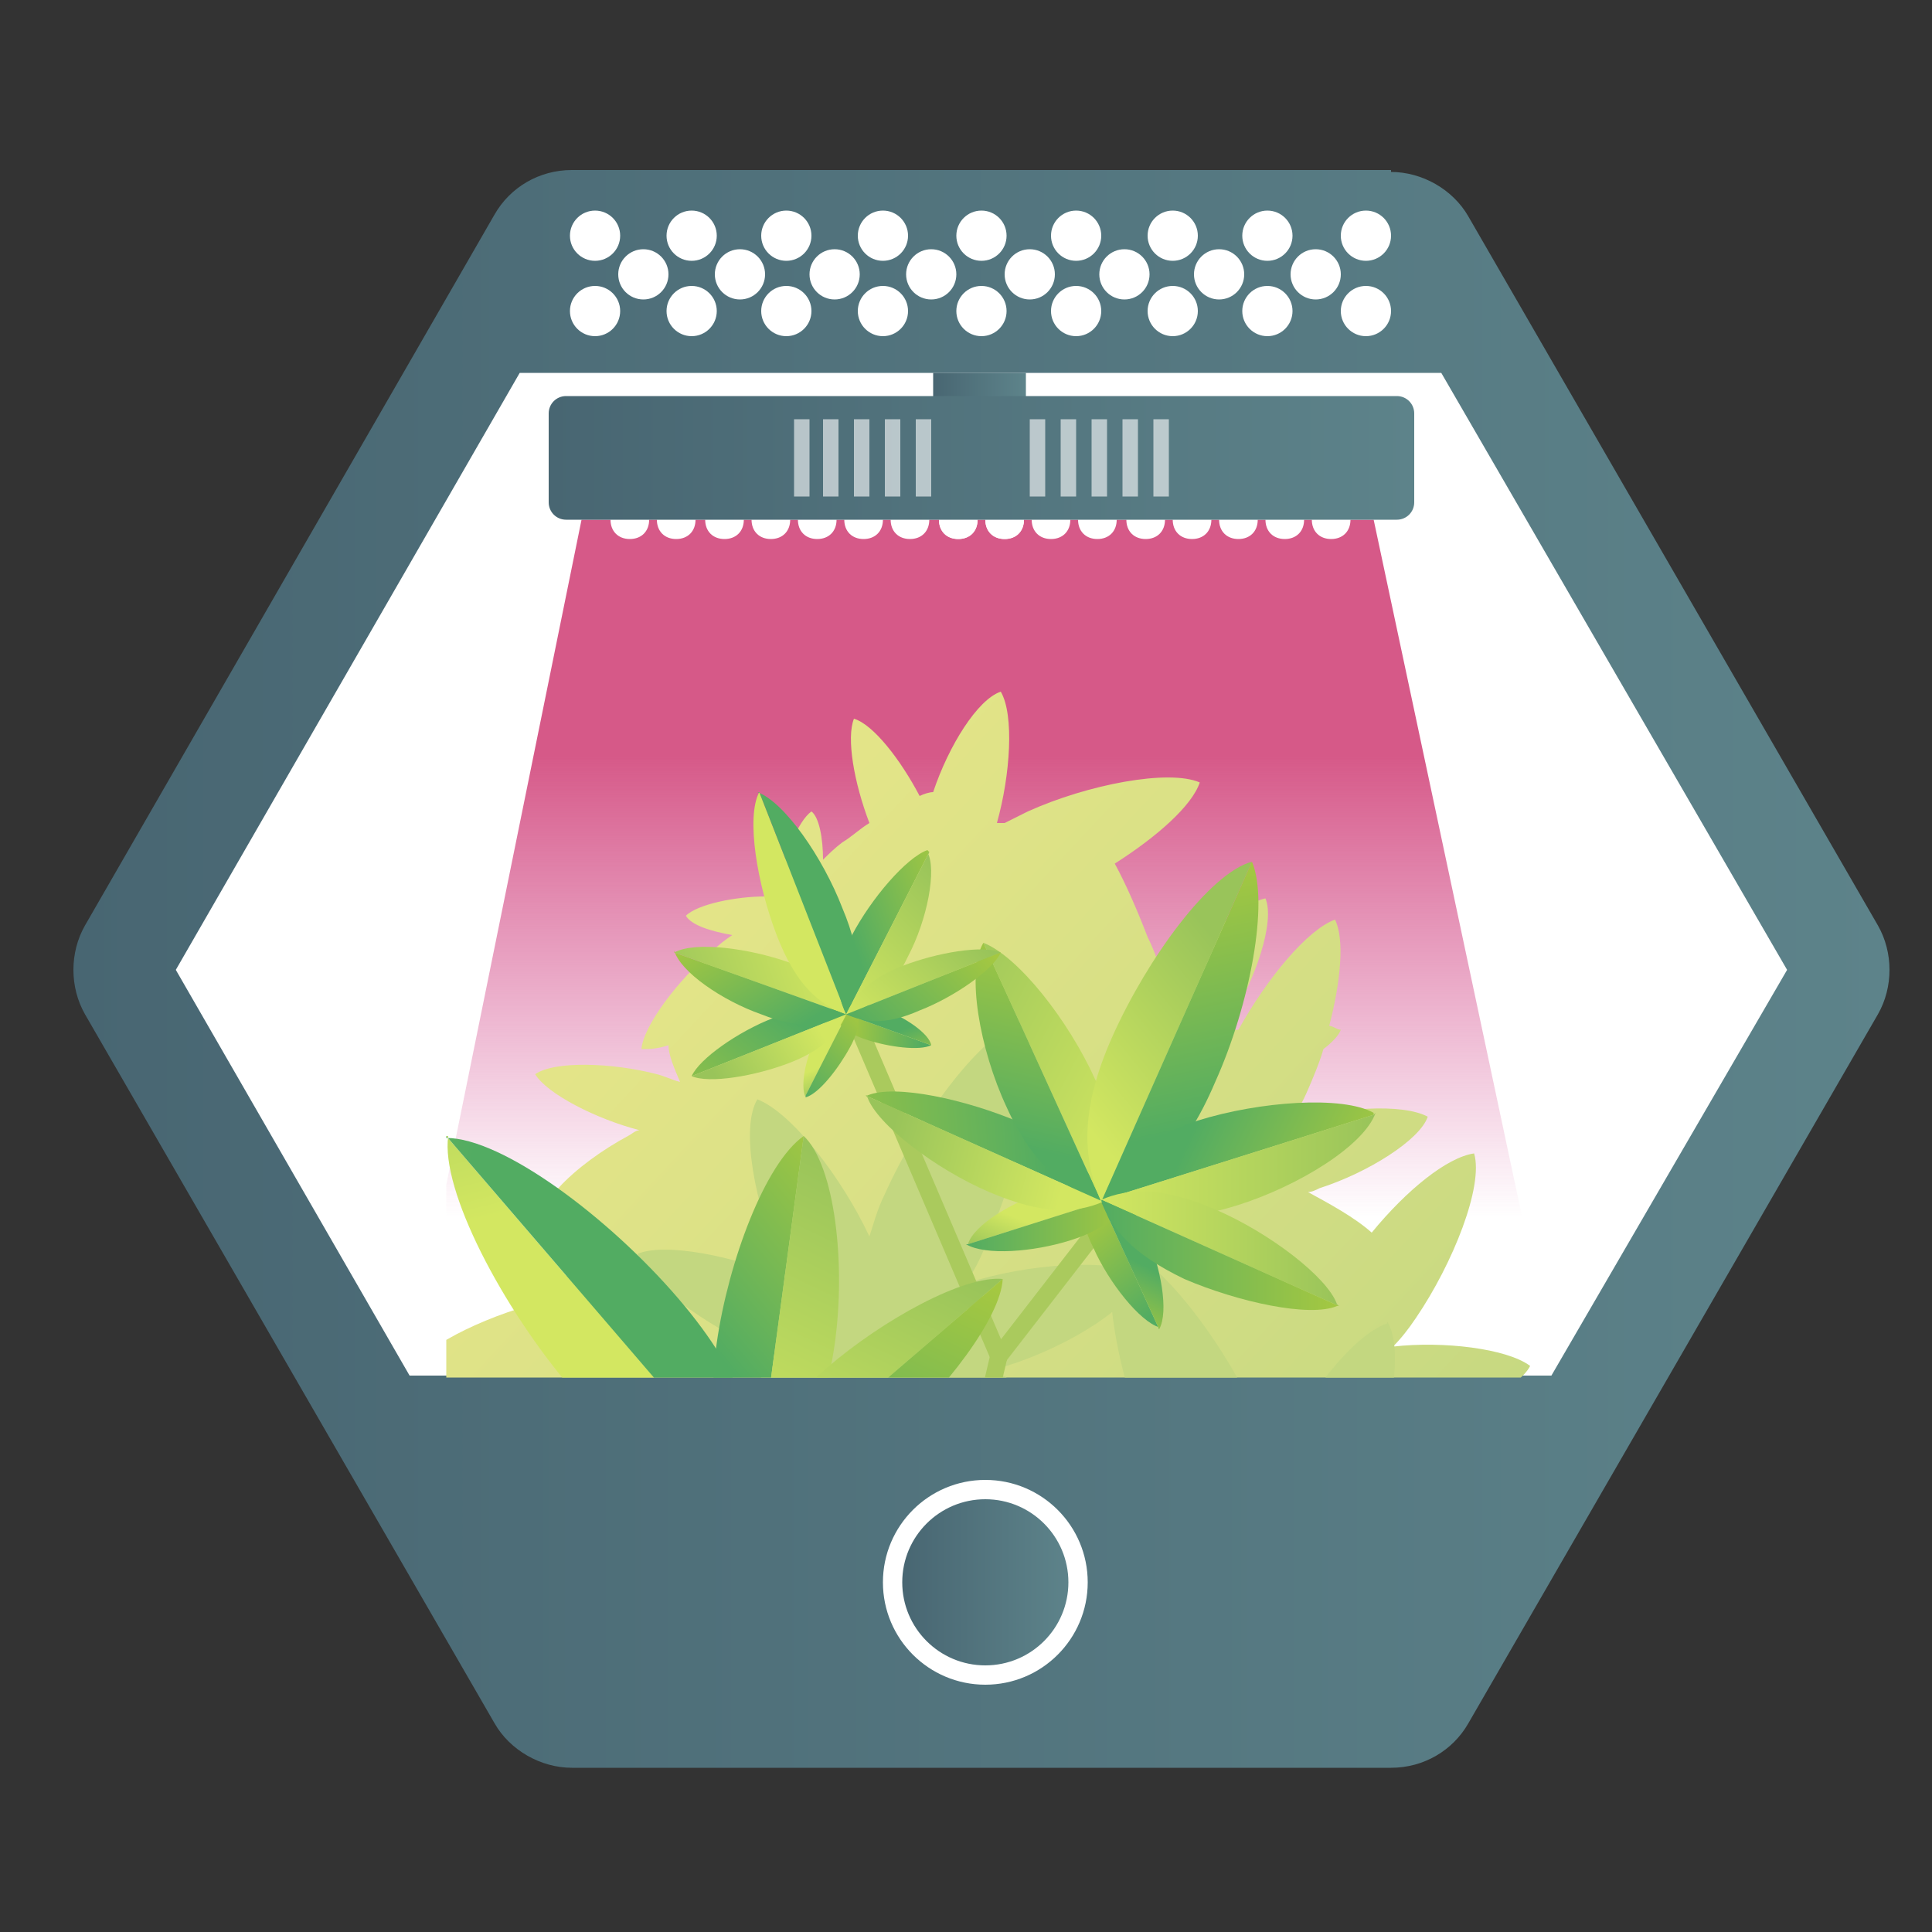 <svg viewBox="0 0 100 100" xmlns="http://www.w3.org/2000/svg" xmlns:xlink="http://www.w3.org/1999/xlink"><rect x="0" y="0" width="100" height="100" fill="#333333" stroke="none"/><linearGradient id="a" gradientUnits="userSpaceOnUse" x1="3.8" x2="97.8" y1="50.2" y2="50.2"><stop offset="0" stop-color="#486672"/><stop offset="1" stop-color="#5d838a"/></linearGradient><clipPath id="b"><path d="m23.1 13.4h57.9v57.9h-57.9z"/></clipPath><linearGradient id="c" gradientUnits="userSpaceOnUse" x1="50.8" x2="50.8" y1="63" y2="28.9"><stop offset="0" stop-color="#d7569c" stop-opacity="0"/><stop offset=".7" stop-color="#d65988"/></linearGradient><linearGradient id="d" x1="48.3" x2="53" xlink:href="#a" y1="20" y2="20"/><linearGradient id="e" x1="28.4" x2="73.2" xlink:href="#a" y1="23.7" y2="23.7"/><linearGradient id="f" gradientUnits="userSpaceOnUse" x1="23.5" x2="68" y1="51.4" y2="92.9"><stop offset="0" stop-color="#e7e689"/><stop offset="1" stop-color="#c3d780"/></linearGradient><linearGradient id="g" gradientUnits="userSpaceOnUse" x1="54" x2="53.1" y1="63.6" y2="65.8"><stop offset="0" stop-color="#d3e761"/><stop offset="1" stop-color="#99c45a"/></linearGradient><linearGradient id="h" gradientUnits="userSpaceOnUse" x1="60.2" x2="56.4" y1="67.6" y2="62.9"><stop offset="0" stop-color="#52ac62"/><stop offset="1" stop-color="#a5c841"/></linearGradient><linearGradient id="i" x1="50.1" x2="58.4" xlink:href="#h" y1="63.2" y2="63.2"/><linearGradient id="j" x1="58.2" x2="56.7" xlink:href="#h" y1="65" y2="68.1"/><linearGradient id="k" x1="54.2" x2="40.9" xlink:href="#h" y1="59.1" y2="60.2"/><linearGradient id="l" x1="59.6" x2="47" xlink:href="#g" y1="58.3" y2="51.8"/><linearGradient id="m" x1="53" x2="55.4" xlink:href="#h" y1="59.4" y2="48.9"/><linearGradient id="n" x1="55.1" x2="46.1" xlink:href="#g" y1="61.1" y2="58.8"/><linearGradient id="o" gradientTransform="matrix(1 .026 .027 .901 -16.4 37.2)" x1="71" x2="80.8" xlink:href="#g" y1="19.9" y2="12.8"/><linearGradient id="p" gradientTransform="matrix(1 .026 .027 .901 -16.4 37.2)" x1="79.4" x2="75.8" xlink:href="#h" y1="20.9" y2="7.3"/><linearGradient id="q" x1="61.6" x2="69.8" xlink:href="#h" y1="58.8" y2="62.6"/><linearGradient id="r" x1="57.1" x2="71.1" xlink:href="#g" y1="60.4" y2="60.4"/><linearGradient id="s" x1="57" x2="69.3" xlink:href="#g" y1="64.7" y2="64.7"/><linearGradient id="t" x1="57" x2="69.3" xlink:href="#h" y1="65" y2="65"/><linearGradient id="u" gradientTransform="matrix(.891 .454 -.454 .891 329.2 71.3)" x1="-237.6" x2="-238.4" xlink:href="#g" y1="138" y2="139.8"/><linearGradient id="v" gradientTransform="matrix(.891 .454 -.454 .891 329.2 71.3)" x1="-232.5" x2="-235.7" xlink:href="#h" y1="141.3" y2="137.4"/><linearGradient id="w" gradientTransform="matrix(.891 .454 -.454 .891 329.2 71.3)" x1="-240.9" x2="-234" xlink:href="#h" y1="137.7" y2="137.7"/><linearGradient id="x" gradientTransform="matrix(.891 .454 -.454 .891 329.2 71.3)" x1="-234.2" x2="-235.4" xlink:href="#h" y1="139.2" y2="141.7"/><linearGradient id="y" gradientTransform="matrix(.891 .454 -.454 .891 329.2 71.3)" x1="-237.5" x2="-248.5" xlink:href="#h" y1="134.3" y2="135.2"/><linearGradient id="z" gradientTransform="matrix(.891 .454 -.454 .891 329.2 71.3)" x1="-233.1" x2="-243.5" xlink:href="#g" y1="133.6" y2="128.2"/><linearGradient id="A" gradientTransform="matrix(.891 .454 -.454 .891 329.2 71.3)" x1="-238.5" x2="-236.5" xlink:href="#h" y1="134.5" y2="125.8"/><linearGradient id="B" gradientTransform="matrix(.891 .454 -.454 .891 329.2 71.3)" x1="-236.8" x2="-244.2" xlink:href="#g" y1="135.9" y2="134"/><linearGradient id="C" gradientTransform="matrix(.879 .477 -.385 .815 298.2 96.9)" x1="-226.8" x2="-218.7" xlink:href="#g" y1="108.5" y2="102.5"/><linearGradient id="D" gradientTransform="matrix(.879 .477 -.385 .815 298.2 96.9)" x1="-219.9" x2="-222.9" xlink:href="#h" y1="109.2" y2="97.9"/><linearGradient id="E" gradientTransform="matrix(.891 .454 -.454 .891 329.2 71.3)" x1="-231.3" x2="-224.5" xlink:href="#h" y1="134" y2="137.2"/><linearGradient id="F" gradientTransform="matrix(.891 .454 -.454 .891 329.2 71.3)" x1="-235.1" x2="-223.4" xlink:href="#g" y1="135.4" y2="135.4"/><linearGradient id="G" gradientTransform="matrix(.891 .454 -.454 .891 329.2 71.3)" x1="-235.1" x2="-225" xlink:href="#g" y1="138.9" y2="138.9"/><linearGradient id="H" gradientTransform="matrix(.891 .454 -.454 .891 329.2 71.3)" x1="-235.1" x2="-225" xlink:href="#h" y1="139.2" y2="139.2"/><linearGradient id="I" gradientTransform="matrix(.703 -.711 .711 .703 -521.7 226.1)" x1="491" x2="490.5" xlink:href="#g" y1="314.4" y2="315.7"/><linearGradient id="J" gradientTransform="matrix(.703 -.711 .711 .703 -521.7 226.1)" x1="494.8" x2="492.4" xlink:href="#h" y1="316.8" y2="313.9"/><linearGradient id="K" gradientTransform="matrix(.703 -.711 .711 .703 -521.7 226.1)" x1="488.7" x2="493.7" xlink:href="#h" y1="314.1" y2="314.1"/><linearGradient id="L" gradientTransform="matrix(.703 -.711 .711 .703 -521.7 226.1)" x1="493.5" x2="492.6" xlink:href="#h" y1="315.2" y2="317.1"/><linearGradient id="M" gradientTransform="matrix(.703 -.711 .711 .703 -521.7 226.1)" x1="491.1" x2="483.1" xlink:href="#h" y1="311.6" y2="312.3"/><linearGradient id="N" gradientTransform="matrix(.703 -.711 .711 .703 -521.7 226.1)" x1="494.4" x2="486.7" xlink:href="#g" y1="311.1" y2="307.2"/><linearGradient id="O" gradientTransform="matrix(.703 -.711 .711 .703 -521.7 226.1)" x1="490.4" x2="491.9" xlink:href="#h" y1="311.8" y2="305.4"/><linearGradient id="P" gradientTransform="matrix(.703 -.711 .711 .703 -521.7 226.1)" x1="491.6" x2="486.2" xlink:href="#g" y1="312.8" y2="311.4"/><linearGradient id="Q" gradientTransform="matrix(.721 -.693 .661 .613 -507.7 263.3)" x1="506.5" x2="512.4" xlink:href="#g" y1="277.8" y2="273.4"/><linearGradient id="R" gradientTransform="matrix(.721 -.693 .661 .613 -507.7 263.3)" x1="511.6" x2="509.4" xlink:href="#h" y1="278.3" y2="270"/><linearGradient id="S" gradientTransform="matrix(.703 -.711 .711 .703 -521.7 226.1)" x1="495.6" x2="500.6" xlink:href="#h" y1="311.4" y2="313.7"/><linearGradient id="T" gradientTransform="matrix(.703 -.711 .711 .703 -521.7 226.1)" x1="492.9" x2="501.4" xlink:href="#g" y1="312.4" y2="312.4"/><linearGradient id="U" gradientTransform="matrix(.703 -.711 .711 .703 -521.7 226.1)" x1="492.8" x2="500.3" xlink:href="#g" y1="315" y2="315"/><linearGradient id="V" gradientTransform="matrix(.703 -.711 .711 .703 -521.7 226.1)" x1="492.8" x2="500.3" xlink:href="#h" y1="315.2" y2="315.2"/><linearGradient id="W" gradientTransform="matrix(.701 -.713 .713 .701 -485.4 204.5)" x1="477.3" x2="476.7" xlink:href="#g" y1="272.1" y2="273.5"/><linearGradient id="X" gradientTransform="matrix(.701 -.713 .713 .701 -485.4 204.5)" x1="481.2" x2="478.7" xlink:href="#h" y1="274.7" y2="271.7"/><linearGradient id="Y" gradientTransform="matrix(.701 -.713 .713 .701 -485.4 204.5)" x1="474.8" x2="480" xlink:href="#h" y1="271.9" y2="271.9"/><linearGradient id="Z" gradientTransform="matrix(.701 -.713 .713 .701 -485.4 204.5)" x1="479.9" x2="479" xlink:href="#h" y1="273" y2="275"/><linearGradient id="aa" gradientTransform="matrix(.701 -.713 .713 .701 -485.4 204.5)" x1="477.4" x2="468.9" xlink:href="#h" y1="269.2" y2="269.9"/><linearGradient id="ab" gradientTransform="matrix(.701 -.713 .713 .701 -485.4 204.5)" x1="480.8" x2="472.7" xlink:href="#g" y1="268.7" y2="264.6"/><linearGradient id="ac" gradientTransform="matrix(.701 -.713 .713 .701 -485.4 204.5)" x1="476.6" x2="478.2" xlink:href="#h" y1="269.4" y2="262.7"/><linearGradient id="ad" gradientTransform="matrix(.701 -.713 .713 .701 -485.4 204.5)" x1="477.9" x2="472.2" xlink:href="#g" y1="270.5" y2="269"/><linearGradient id="ae" gradientTransform="matrix(.719 -.695 .662 .612 -470.4 243)" x1="494.1" x2="500.4" xlink:href="#g" y1="231.4" y2="226.8"/><linearGradient id="af" gradientTransform="matrix(.719 -.695 .662 .612 -470.4 243)" x1="499.5" x2="497.2" xlink:href="#h" y1="232" y2="223.2"/><linearGradient id="ag" gradientTransform="matrix(.701 -.713 .713 .701 -485.4 204.5)" x1="482.1" x2="487.4" xlink:href="#h" y1="269" y2="271.5"/><linearGradient id="ah" gradientTransform="matrix(.701 -.713 .713 .701 -485.4 204.5)" x1="479.2" x2="488.2" xlink:href="#g" y1="270.1" y2="270.1"/><linearGradient id="ai" gradientTransform="matrix(.701 -.713 .713 .701 -485.4 204.5)" x1="479.2" x2="487" xlink:href="#g" y1="272.8" y2="272.8"/><linearGradient id="aj" gradientTransform="matrix(.701 -.713 .713 .701 -485.4 204.5)" x1="479.2" x2="487" xlink:href="#h" y1="273" y2="273"/><linearGradient id="ak" gradientTransform="matrix(.429 -.903 .903 .429 -625.3 390)" x1="563.4" x2="562.2" xlink:href="#g" y1="468.1" y2="470.9"/><linearGradient id="al" gradientTransform="matrix(.429 -.903 .903 .429 -625.3 390)" x1="571.2" x2="566.4" xlink:href="#h" y1="473.1" y2="467.2"/><linearGradient id="am" gradientTransform="matrix(.429 -.903 .903 .429 -625.3 390)" x1="558.5" x2="568.9" xlink:href="#h" y1="467.6" y2="467.6"/><linearGradient id="an" gradientTransform="matrix(.429 -.903 .903 .429 -625.3 390)" x1="568.6" x2="566.8" xlink:href="#h" y1="469.9" y2="473.7"/><linearGradient id="ao" gradientTransform="matrix(.429 -.903 .903 .429 -625.3 390)" x1="563.6" x2="546.8" xlink:href="#h" y1="462.4" y2="463.8"/><linearGradient id="ap" gradientTransform="matrix(.429 -.903 .903 .429 -625.3 390)" x1="570.4" x2="554.5" xlink:href="#g" y1="461.4" y2="453.2"/><linearGradient id="aq" gradientTransform="matrix(.429 -.903 .903 .429 -625.3 390)" x1="562.1" x2="565.2" xlink:href="#h" y1="462.7" y2="449.5"/><linearGradient id="ar" gradientTransform="matrix(.429 -.903 .903 .429 -625.3 390)" x1="564.7" x2="553.4" xlink:href="#g" y1="464.9" y2="462"/><linearGradient id="as" gradientTransform="matrix(.452 -.892 .826 .362 -598.9 420.5)" x1="575.4" x2="587.9" xlink:href="#g" y1="434.1" y2="425"/><linearGradient id="at" gradientTransform="matrix(.452 -.892 .826 .362 -598.9 420.5)" x1="586" x2="581.4" xlink:href="#h" y1="435.3" y2="418.1"/><linearGradient id="au" gradientTransform="matrix(.429 -.903 .903 .429 -625.3 390)" x1="573" x2="583.4" xlink:href="#h" y1="462" y2="466.8"/><linearGradient id="av" gradientTransform="matrix(.429 -.903 .903 .429 -625.3 390)" x1="567.2" x2="585" xlink:href="#g" y1="464.1" y2="464.1"/><linearGradient id="aw" gradientTransform="matrix(.429 -.903 .903 .429 -625.3 390)" x1="567.2" x2="582.7" xlink:href="#g" y1="469.4" y2="469.4"/><linearGradient id="ax" gradientTransform="matrix(.429 -.903 .903 .429 -625.3 390)" x1="567.2" x2="582.7" xlink:href="#h" y1="469.8" y2="469.8"/><linearGradient id="ay" x1="46.6" x2="55.3" xlink:href="#a" y1="81.9" y2="81.9"/><path d="m72 8.8h-42.4c-1.7 0-3.2.9-4 2.3l-21.2 36.8c-.8 1.4-.8 3.2 0 4.6l21.2 36.7c.8 1.4 2.4 2.3 4 2.3h42.4c1.7 0 3.2-.9 4-2.3l21.2-36.7c.8-1.4.8-3.2 0-4.6l-21.2-36.7c-.8-1.4-2.4-2.3-4-2.3z" fill="url(#a)"/><path d="m80.3 71.2 12.2-21-17.9-30.9h-47.7l-17.8 30.9 12.1 21z" fill="#fff"/><g clip-path="url(#b)"><path d="m80 68.7h-58.4l8.5-41.8h41z" fill="#fff"/><path d="m80 68.7h-58.4l8.5-41.8h41z" fill="url(#c)"/><g fill="#fff"><path d="m33.6 26.9c0 .6-.4 1-1 1s-1-.4-1-1 .4-1 1-1 1 .4 1 1z"/><path d="m36 26.9c0 .6-.4 1-1 1s-1-.4-1-1 .4-1 1-1 1 .4 1 1z"/><path d="m38.5 26.9c0 .6-.4 1-1 1s-1-.4-1-1 .4-1 1-1 1 .4 1 1z"/><path d="m40.9 26.9c0 .6-.4 1-1 1s-1-.4-1-1 .4-1 1-1 1 .4 1 1z"/><path d="m43.3 26.9c0 .6-.4 1-1 1s-1-.4-1-1 .4-1 1-1 1 .4 1 1z"/><path d="m45.7 26.9c0 .6-.4 1-1 1s-1-.4-1-1 .4-1 1-1 1 .4 1 1z"/><path d="m48.1 26.9c0 .6-.4 1-1 1s-1-.4-1-1 .4-1 1-1 1 .4 1 1z"/><path d="m50.6 26.9c0 .6-.4 1-1 1s-1-.4-1-1 .4-1 1-1 1 .4 1 1z"/><path d="m53 26.9c0 .6-.4 1-1 1s-1-.4-1-1 .4-1 1-1 1 .4 1 1z"/><path d="m50.6 26.9c0 .6-.4 1-1 1s-1-.4-1-1 .4-1 1-1 1 .4 1 1z"/><path d="m53 26.9c0 .6-.4 1-1 1s-1-.4-1-1 .4-1 1-1 1 .4 1 1z"/><path d="m55.4 26.9c0 .6-.4 1-1 1s-1-.4-1-1 .4-1 1-1 1 .4 1 1z"/><path d="m57.8 26.9c0 .6-.4 1-1 1s-1-.4-1-1 .4-1 1-1 1 .4 1 1z"/><path d="m60.3 26.9c0 .6-.4 1-1 1s-1-.4-1-1 .4-1 1-1 1 .4 1 1z"/><path d="m62.7 26.9c0 .6-.4 1-1 1s-1-.4-1-1 .4-1 1-1 1 .4 1 1z"/><path d="m65.1 26.9c0 .6-.4 1-1 1s-1-.4-1-1 .4-1 1-1 1 .4 1 1z"/><path d="m67.5 26.9c0 .6-.4 1-1 1s-1-.4-1-1 .4-1 1-1 1 .4 1 1z"/><path d="m69.9 26.9c0 .6-.4 1-1 1s-1-.4-1-1 .4-1 1-1 1 .4 1 1z"/></g><path d="m48.3 19.3h4.8v1.3h-4.8z" fill="url(#d)"/><path d="m73.2 21.4v4.6c0 .5-.4.9-.9.9h-43c-.5 0-.9-.4-.9-.9v-4.6c0-.5.4-.9.9-.9h43c.5 0 .9.4.9.9z" fill="url(#e)"/><g fill="#fff" opacity=".6"><path d="m41.1 21.7h.8v4h-.8z"/><path d="m42.6 21.7h.8v4h-.8z"/><path d="m44.2 21.7h.8v4h-.8z"/><path d="m45.8 21.7h.8v4h-.8z"/><path d="m47.4 21.7h.8v4h-.8z"/><path d="m53.3 21.7h.8v4h-.8z"/><path d="m54.9 21.7h.8v4h-.8z"/><path d="m56.5 21.7h.8v4h-.8z"/><path d="m58.1 21.7h.8v4h-.8z"/><path d="m59.7 21.7h.8v4h-.8z"/></g><path d="m81 78.6c-.6-1.1-3.2-2.4-5.5-2.9-.1 0-.3 0-.4 0-.2-.2-.3-.3-.5-.5.7-.6 1.2-1.2 1.2-1.6-.6-.2-1.7 0-2.7.3-.1-.1-.3-.2-.4-.3 0 0 0-.1 0-.2h.4c2.6-.3 5.5-1.5 6.1-2.7-1.2-.9-4.5-1.3-7.1-1 .4-.4.8-.9 1.2-1.5 1.9-2.8 3.5-6.8 3-8.5-1.4.2-3.5 1.9-5.3 4.1-.9-.8-2.2-1.5-3.3-2.1.2 0 .4-.1.6-.2 2.5-.8 5.2-2.5 5.6-3.7-1.3-.7-4.6-.5-7.1.3.3-.5.6-1 .9-1.7s.6-1.4.8-2.1c.4-.3.8-.7.9-1-.2 0-.4-.2-.6-.2.6-2.3.8-4.5.3-5.5-1.4.5-3.5 3-5 5.7-.3 0-.6.1-.9.2.1-.2.3-.4.4-.6 1.4-2.2 2.4-5.2 1.9-6.4-1.4.3-3.8 2.5-5.2 4.6-.2-.9-.5-1.8-.9-2.6-.5-1.3-1.1-2.7-1.7-3.8 2.2-1.4 4-3 4.4-4.2-1.6-.7-5.8.1-8.9 1.5-.4.2-.8.4-1.2.6-.1 0-.3 0-.4 0 .7-2.5.9-5.6.2-6.8-1.2.4-2.7 2.8-3.5 5.2-.2 0-.5.1-.7.2-1-1.9-2.4-3.7-3.4-4-.4 1 0 3.3.8 5.4-.5.3-.9.7-1.4 1-.4.3-.7.6-1 .9 0-1.1-.2-2.2-.6-2.5-.7.5-1.4 2.3-1.7 3.8v.6c-.2 0-.4 0-.7 0-1.5 0-3.5.4-4.1 1 .3.5 1.3.8 2.4 1-.3.2-.7.5-1 .8-1.8 1.5-3.6 3.9-3.7 5.1.4 0 .8 0 1.4-.2 0 .5.3 1.2.6 1.9-.4-.1-.8-.3-1.2-.4-2.3-.6-5.3-.7-6.3 0 .6 1 3.1 2.3 5.4 2.9-.2 0-.4.2-.6.3-1.3.7-2.7 1.7-3.6 2.7-1-.3-1.9-.5-2.5-.3.1 1.2 1.6 3.1 3.2 4.6-.6.5-1.1 1-1.6 1.6-3.1.8-6.3 2.4-7 3.8.3.2.8.4 1.4.6.3 2 1.6 4.8 3.1 7 .4.6.8 1.1 1.1 1.5-2.6-.3-5.9 0-7.1 1 .6 1.2 3.6 2.3 6.2 2.7h.3v.4c-1.8 1.3-3.5 3.2-3.6 4.3.9.2 2.9-.5 4.6-1.4.4 1.2 1.2 2.7 2 3.8.1.2.3.4.4.5-2.3-.5-5.2-.5-6.2.2.6 1 3.3 2.3 5.6 2.8.5.1.9.2 1.3.2-.9.7-1.6 1.5-1.6 2 .6.2 1.6 0 2.6-.4 0 .6.2 1.3.3 1.8 0 .2.1.4.2.6-2-1.3-4.6-2.4-5.8-2.1.2 1.2 2.2 3.3 4.2 4.7.4.3.8.5 1.2.7-1.1.3-2 .8-2.3 1.3.7.6 2.6.8 4.2.6.2 0 .4 0 .6-.1 0 .2 0 .4.1.6.4 1.5 1.3 3.2 2.1 3.6.2-.2.3-.6.4-1 2.6 2.9 6.4 4.7 10.6 4.7s7-1.4 9.5-3.6c.3 0 .7-.1 1-.2-.3 1.1-.4 2.2-.1 2.8 1.3-.1 3.5-2.4 4.8-4.7 0-.1.1-.2.2-.3 0 0 .1 0 .2-.1.5 2.3 1.7 4.8 2.7 5.4.7-1 .7-3.9.2-6.3-.1-.5-.2-.9-.4-1.3.2.1.5.2.7.3.7.9 1.5 1.6 2 1.8.4-.9 0-3.1-.7-5.1.1-.2.2-.4.3-.6 2.4 1 5.4 1.6 6.6.9-.5-1.4-3-3.3-5.3-4.4 0 0 0-.2 0-.3.5-.2.9-.3 1.4-.6 3.1-1.4 6.5-4 7-5.7-1.3-.6-4-.2-6.7.7-.1-.3-.3-.5-.4-.8 1.4-.6 2.3-2 2.3-3.6s-.2-1.3-.4-1.8c.7-.3 1.2-.5 1.6-.9-.3-.4-.8-.7-1.5-1 .1-.5.2-1 .2-1.4 1.5 2.2 4 4.4 5.4 4.6.5-1.2-.6-4.2-2.1-6.4-.1-.2-.3-.4-.4-.5 2.3.6 5.2.6 6.2 0zm-45.8-25.1s0 0 0 0zm-9.6 18.6c-.1-.1-.2-.2-.3-.3h.4v.3z" fill="url(#f)"/><path d="m59.2 66c-1.7-.9-6-.6-9.1.4 0 0 0 0-.1 0 .4-.6.8-1.3 1.1-2.2 1.8-4 2.8-9.3 1.9-11.4-2.2.7-5.4 5-7.2 9-.4.8-.6 1.6-.8 2.2-1.4-3-4-6.4-5.8-7.1-.9 1.5-.1 5.5 1.2 8.5.1.3.2.5.4.8-2.8-1.2-6.4-1.9-7.8-1.3.5 1.5 3.5 3.7 6.3 4.9.6.3 1.1.4 1.6.6-1.3.6-2.4 1.5-2.6 2.1 1 .6 3.5.4 5.4-.2.3 0 .5-.2.8-.3 0 .2.2.5.3.8.8 1.8 2.4 3.8 3.4 4.1.4-.6.2-2-.1-3.3.4.3.9.5 1.5.8 2.8 1.2 6.5 2 7.9 1.4-.5-1.4-3.4-3.6-6.2-4.9.3 0 .5-.1.8-.2 3.2-1 6.6-3.1 7.1-4.8z" fill="#c3d780"/><path d="m52.3 79.8c-1.8.6-4.4 4-5.8 7.1v.1c-.2-.7-.5-1.5-.9-2.3-1.8-4-5.1-8.3-7.3-9-.9 2.1.2 7.4 2 11.4.4.8.7 1.5 1.1 2.1-3.2-1-7.5-1.3-9.2-.3.5 1.6 4 3.7 7.2 4.7.3 0 .6.2.8.2-2.7 1.3-5.7 3.5-6.2 4.9 1.4.6 5.1-.2 7.9-1.4.6-.3 1.1-.5 1.5-.8-.4 1.4-.5 2.7-.1 3.3 1.1-.4 2.6-2.4 3.4-4.2.1-.3.2-.5.3-.8.2.1.5.2.8.3 1.9.6 4.4.7 5.4.2-.2-.7-1.3-1.5-2.6-2.1.5-.2 1-.3 1.5-.6 2.8-1.3 5.8-3.5 6.3-5-1.4-.6-5 .2-7.7 1.4.1-.3.3-.5.4-.8 1.4-3.1 2.1-7.1 1.2-8.5z" fill="#c3d780"/><path d="m71.8 68.5c-1.8.6-4.4 4-5.8 7.1v.1c-.2-.7-.5-1.5-.9-2.3-1.8-4-5.1-8.3-7.3-9-.9 2.1.2 7.4 2 11.4.4.8.7 1.5 1.1 2.1-3.2-1-7.5-1.3-9.2-.3.5 1.6 4 3.7 7.2 4.7.3 0 .6.2.8.2-2.7 1.3-5.7 3.5-6.2 4.9 1.4.6 5.1-.2 7.9-1.4.6-.3 1.1-.5 1.5-.8-.4 1.4-.5 2.7-.1 3.3 1.1-.4 2.6-2.4 3.4-4.2.1-.3.2-.5.3-.8.2.1.5.2.8.3 1.9.6 4.4.7 5.4.2-.2-.7-1.3-1.5-2.6-2.1.5-.1 1-.3 1.5-.6 2.8-1.3 5.8-3.5 6.3-5-1.4-.6-5 .2-7.7 1.4.1-.3.3-.5.4-.8 1.4-3.1 2.1-7.1 1.2-8.5z" fill="#c3d780"/><path d="m44.4 53.1 7.3 17.1" fill="none" stroke="#aaca5d" stroke-linecap="round" stroke-miterlimit="10" stroke-width=".9"/><path d="m51.7 70.2-3 12.7" fill="none" stroke="#aaca5d" stroke-linecap="round" stroke-miterlimit="10" stroke-width=".9"/><path d="m48.7 82.9 1.5 27.8" fill="none" stroke="#aaca5d" stroke-linecap="round" stroke-miterlimit="10" stroke-width=".9"/><path d="m49.4 95.6 7.1-8.1" fill="none" stroke="#aaca5d" stroke-linecap="round" stroke-miterlimit="10" stroke-width=".9"/><path d="m48.7 82.9-14.3-5.7" fill="none" stroke="#aaca5d" stroke-linecap="round" stroke-miterlimit="10" stroke-width=".9"/><path d="m51.7 70.2 4.8-6.2" fill="none" stroke="#aaca5d" stroke-linecap="round" stroke-miterlimit="10" stroke-width=".9"/><path d="m50.1 64.4 8.2-2.6c-1-.6-2.2-.8-4-.2-1.9.6-3.9 1.8-4.2 2.8z" fill="url(#g)"/><path d="m60 68.8-3.6-7.9c-.5.9-.7 1.9.2 3.7.8 1.8 2.4 3.8 3.4 4.1z" fill="url(#h)"/><path d="m50.1 64.4 8.2-2.6c-.3 1-1 1.8-2.9 2.4s-4.4.8-5.4.2z" fill="url(#i)"/><path d="m60 68.8-3.6-7.9c1.1.4 2 1.1 2.9 2.9.8 1.8 1.2 4.1.7 5z" fill="url(#j)"/><path d="m44.8 56.7 12.3 5.5c-.5-1.5-1.6-2.8-4.3-4.1-2.8-1.2-6.5-2-7.9-1.4z" fill="url(#k)"/><path d="m50.9 48.8 6.1 13.4c.9-1.5 1.1-3.3-.3-6.3-1.4-3.1-4-6.4-5.8-7.1z" fill="url(#l)"/><path d="m50.9 48.8 6.1 13.4c-1.8-.6-3.5-1.8-4.9-4.9-1.4-3-2.1-7-1.2-8.5z" fill="url(#m)"/><path d="m44.8 56.7 12.3 5.5c-1.4.6-3.1.7-5.9-.5s-5.8-3.5-6.3-4.9z" fill="url(#n)"/><path d="m64.8 44.6-7.8 17.6c-.9-2.1-1.2-4.6.6-8.6s5-8.4 7.2-9z" fill="url(#o)"/><path d="m64.8 44.6-7.8 17.6c2.2-.7 4.2-2.2 5.9-6.2 1.8-4 2.8-9.3 1.9-11.4z" fill="url(#p)"/><path d="m71.1 57.7-14 4.4c.5-1.6 1.7-3 4.9-4.1 3.2-1 7.5-1.3 9.1-.4z" fill="url(#q)"/><path d="m71.1 57.7-14 4.4c1.7.9 3.7 1.3 6.9.3s6.6-3.1 7.2-4.8z" fill="url(#r)"/><path d="m69.3 67.6-12.3-5.5c1.4-.6 3.1-.7 5.9.5s5.8 3.5 6.3 4.9z" fill="url(#s)"/><path d="m69.3 67.6-12.3-5.5c.5 1.5 1.6 2.8 4.3 4.1 2.8 1.2 6.5 2 7.9 1.4z" fill="url(#t)"/><path d="m51.6 85.3 7.1 1.2c-.5-.8-1.3-1.4-2.9-1.7s-3.6-.1-4.2.5z" fill="url(#u)"/><path d="m57.3 92.3.3-7.2c-.7.4-1.2 1.2-1.3 2.8 0 1.6.3 3.7 1 4.4z" fill="url(#v)"/><path d="m51.6 85.3 7.1 1.2c-.6.6-1.4.9-3 .7-1.6-.3-3.5-1.1-4.1-1.9z" fill="url(#w)"/><path d="m57.3 92.3.3-7.2c.7.7 1.1 1.6 1 3.2 0 1.6-.6 3.5-1.3 4z" fill="url(#x)"/><path d="m50.5 77.6 7 8.7c.2-1.3 0-2.7-1.7-4.7-1.6-2-4-3.9-5.3-4z" fill="url(#y)"/><path d="m58.1 74-.5 12.2c1.2-.8 2.1-2 2.2-4.8s-.5-6.3-1.7-7.4z" fill="url(#z)"/><path d="m58.1 74-.5 12.2c-1.1-1.1-1.9-2.7-1.7-5.5.1-2.8 1.1-6 2.3-6.8z" fill="url(#A)"/><path d="m50.5 77.6 7 8.7c-1.3 0-2.6-.6-4.2-2.6s-3-4.8-2.8-6.1z" fill="url(#B)"/><path d="m70 76.2-12.4 10.1c0-1.9.9-3.8 3.7-6.1s6.9-4.3 8.7-4z" fill="url(#C)"/><path d="m70 76.2-12.4 10.1c1.9.3 3.9 0 6.7-2.3s5.6-5.8 5.7-7.7z" fill="url(#D)"/><path d="m69.7 88.3-12.1-2c1-1 2.4-1.6 5.1-1.2 2.7.5 6 1.8 6.9 3.2z" fill="url(#E)"/><path d="m69.7 88.3-12.1-2c.9 1.3 2.2 2.4 5 2.8 2.7.5 6.1.2 7.1-.8z" fill="url(#F)"/><path d="m64.6 94.9-7-8.7c1.3 0 2.6.6 4.2 2.6s3 4.8 2.8 6.1z" fill="url(#G)"/><path d="m64.6 94.9-7-8.7c-.2 1.3 0 2.7 1.7 4.7 1.6 2 4.1 3.9 5.3 4z" fill="url(#H)"/><path d="m45.7 99.7 2.4-4.7c-.7.2-1.3.6-1.8 1.7s-.9 2.5-.6 3z" fill="url(#I)"/><path d="m51.8 97.3-4.9-1.8c.2.6.6 1.1 1.7 1.5s2.6.6 3.3.3z" fill="url(#J)"/><path d="m45.7 99.7 2.4-4.7c.3.5.3 1.2-.2 2.3s-1.5 2.2-2.2 2.4z" fill="url(#K)"/><path d="m51.8 97.3-4.9-1.8c.6-.3 1.3-.4 2.5 0 1.1.4 2.3 1.2 2.5 1.8z" fill="url(#L)"/><path d="m40 98.8 7.6-3c-.8-.4-1.9-.5-3.6.1-1.7.7-3.6 1.9-4 2.8z" fill="url(#M)"/><path d="m39.2 92.7 8.4 3.1c-.3-1-.9-1.9-2.9-2.6-1.9-.7-4.5-1-5.5-.5z" fill="url(#N)"/><path d="m39.2 92.7 8.4 3.1c-1 .5-2.3.7-4.2 0s-3.9-2.1-4.2-3.1z" fill="url(#O)"/><path d="m40 98.8 7.6-3c-.3.9-1 1.7-2.8 2.3-1.7.7-4 1-4.8.6z" fill="url(#P)"/><path d="m43.4 84.9 4.3 10.9c-1.3-.5-2.5-1.4-3.4-3.9-1-2.5-1.5-5.7-.8-7z" fill="url(#Q)"/><path d="m43.4 84.9 4.3 10.9c.6-1.2.8-2.7-.1-5.2-1-2.5-2.8-5.2-4.1-5.7z" fill="url(#R)"/><path d="m51.7 87.8-4.1 8c-.5-.9-.6-2 .3-3.8s2.6-3.8 3.7-4.1z" fill="url(#S)"/><path d="m51.7 87.8-4.1 8c1.1-.3 2.2-1 3.1-2.8s1.5-4.2 1-5.1z" fill="url(#T)"/><path d="m55.2 92.8-7.6 3c.3-.9 1-1.7 2.7-2.3 1.7-.7 4-1 4.8-.6z" fill="url(#U)"/><path d="m55.2 92.8-7.6 3c.8.4 1.9.5 3.6-.1 1.7-.7 3.6-2 4-2.8z" fill="url(#V)"/><path d="m41.7 56.7 2.5-4.9c-.7.2-1.3.6-1.9 1.8-.6 1.1-.9 2.6-.6 3.2z" fill="url(#W)"/><path d="m48.2 54.1-5.2-1.9c.2.6.6 1.2 1.8 1.6s2.8.6 3.4.3z" fill="url(#X)"/><path d="m41.7 56.7 2.5-4.9c.3.6.4 1.3-.2 2.4s-1.6 2.4-2.3 2.6z" fill="url(#Y)"/><path d="m48.2 54.1-5.2-1.9c.6-.3 1.4-.4 2.6 0s2.5 1.3 2.6 1.9z" fill="url(#Z)"/><path d="m35.8 55.7 8-3.2c-.9-.4-2-.6-3.8.2-1.8.7-3.8 2.1-4.2 3z" fill="url(#aa)"/><path d="m34.9 49.3 8.9 3.2c-.3-1.1-1-2-3-2.7s-4.8-1.1-5.9-.5z" fill="url(#ab)"/><path d="m34.9 49.3 8.9 3.2c-1.1.6-2.4.8-4.4 0-2-.7-4.2-2.2-4.5-3.3z" fill="url(#ac)"/><path d="m35.8 55.7 8-3.2c-.4.9-1.1 1.8-2.9 2.5s-4.2 1.1-5.1.7z" fill="url(#ad)"/><path d="m39.3 41 4.5 11.5c-1.4-.5-2.6-1.5-3.6-4.1s-1.6-6.1-.9-7.4z" fill="url(#ae)"/><path d="m39.3 41 4.5 11.5c.7-1.3.9-2.9-.2-5.5-1-2.6-3-5.5-4.4-6z" fill="url(#af)"/><path d="m48.1 44.1-4.3 8.4c-.5-1-.6-2.1.3-4.1 1-1.9 2.8-4 3.9-4.4z" fill="url(#ag)"/><path d="m48.1 44.1-4.3 8.4c1.2-.3 2.3-1.1 3.2-3 1-1.9 1.5-4.5 1-5.4z" fill="url(#ah)"/><path d="m51.8 49.3-8 3.2c.4-.9 1.1-1.8 2.9-2.5s4.2-1.1 5.1-.7z" fill="url(#ai)"/><path d="m51.8 49.3-8 3.2c.9.4 2 .6 3.8-.2 1.8-.7 3.8-2.1 4.2-3z" fill="url(#aj)"/><path d="m37.8 86.3 1.5-10.8c-1.2.8-2.1 2-2.4 4.5s0 5.5.9 6.3z" fill="url(#ak)"/><path d="m48.2 77.4-10.9-.2c.7 1.1 1.8 1.8 4.3 1.8s5.6-.6 6.6-1.7z" fill="url(#al)"/><path d="m37.8 86.3 1.5-10.8c.9.9 1.5 2.1 1.2 4.6s-1.5 5.4-2.7 6.3z" fill="url(#am)"/><path d="m48.2 77.4-10.9-.2c1-1 2.3-1.7 4.8-1.7s5.4.8 6.1 1.9z" fill="url(#an)"/><path d="m26.1 88.3 12.9-11.1c-1.9-.2-4.1.2-7 2.8-2.9 2.5-5.8 6.3-5.9 8.3z" fill="url(#ao)"/><path d="m20.4 77 18.6.3c-1.2-1.8-3.2-3.1-7.4-3.1s-9.5 1.1-11.2 2.9z" fill="url(#ap)"/><path d="m20.4 77 18.6.3c-1.7 1.7-4 3-8.2 2.9-4.2 0-9.2-1.4-10.4-3.2z" fill="url(#aq)"/><path d="m26.1 88.3 12.9-11.1c0 2-.9 4-3.8 6.5s-7.1 4.8-9.1 4.6z" fill="url(#ar)"/><path d="m23.1 58.8 15.9 18.5c-2.9 0-5.8-1.1-9.4-5.4-3.6-4.2-6.8-10.3-6.4-13.1z" fill="url(#as)"/><path d="m23.1 58.8 15.9 18.5c.4-2.8-.3-5.9-3.9-10.1s-9.1-8.3-12-8.3z" fill="url(#at)"/><path d="m41.6 58.8-2.5 18.5c-1.6-1.5-2.6-3.6-2-7.8s2.5-9.3 4.5-10.7z" fill="url(#au)"/><path d="m41.6 58.8-2.5 18.5c2-1.4 3.5-3.5 4.1-7.7s0-9.3-1.6-10.8z" fill="url(#av)"/><path d="m51.9 66.2-12.9 11.1c0-2 .9-4 3.8-6.5s7.1-4.8 9.1-4.6z" fill="url(#aw)"/><path d="m51.9 66.2-12.9 11.1c1.9.2 4.1-.2 7-2.8 2.9-2.5 5.8-6.3 5.9-8.3z" fill="url(#ax)"/></g><g fill="#fff"><circle cx="30.8" cy="12.2" r="1.3"/><circle cx="30.8" cy="16.1" r="1.3"/><circle cx="33.3" cy="14.2" r="1.3"/><circle cx="35.8" cy="12.2" r="1.3"/><circle cx="35.8" cy="16.1" r="1.3"/><circle cx="38.3" cy="14.2" r="1.3"/><circle cx="40.7" cy="12.2" r="1.3"/><circle cx="40.7" cy="16.1" r="1.3"/><circle cx="43.2" cy="14.2" r="1.3"/><circle cx="45.7" cy="12.2" r="1.3"/><circle cx="45.7" cy="16.1" r="1.3"/><circle cx="48.2" cy="14.2" r="1.3"/><circle cx="50.8" cy="12.2" r="1.3"/><circle cx="50.8" cy="16.1" r="1.3"/><circle cx="53.3" cy="14.2" r="1.3"/><circle cx="55.7" cy="12.2" r="1.3"/><circle cx="55.7" cy="16.1" r="1.3"/><circle cx="58.2" cy="14.2" r="1.3"/><circle cx="60.7" cy="12.2" r="1.3"/><circle cx="60.7" cy="16.1" r="1.3"/><circle cx="63.1" cy="14.2" r="1.3"/><circle cx="65.6" cy="12.2" r="1.3"/><circle cx="65.6" cy="16.1" r="1.3"/><circle cx="70.7" cy="12.2" r="1.3"/><circle cx="70.7" cy="16.1" r="1.3"/><circle cx="68.1" cy="14.2" r="1.3"/><circle cx="51" cy="81.9" r="5.3"/></g><circle cx="51" cy="81.9" fill="url(#ay)" r="4.3"/></svg>